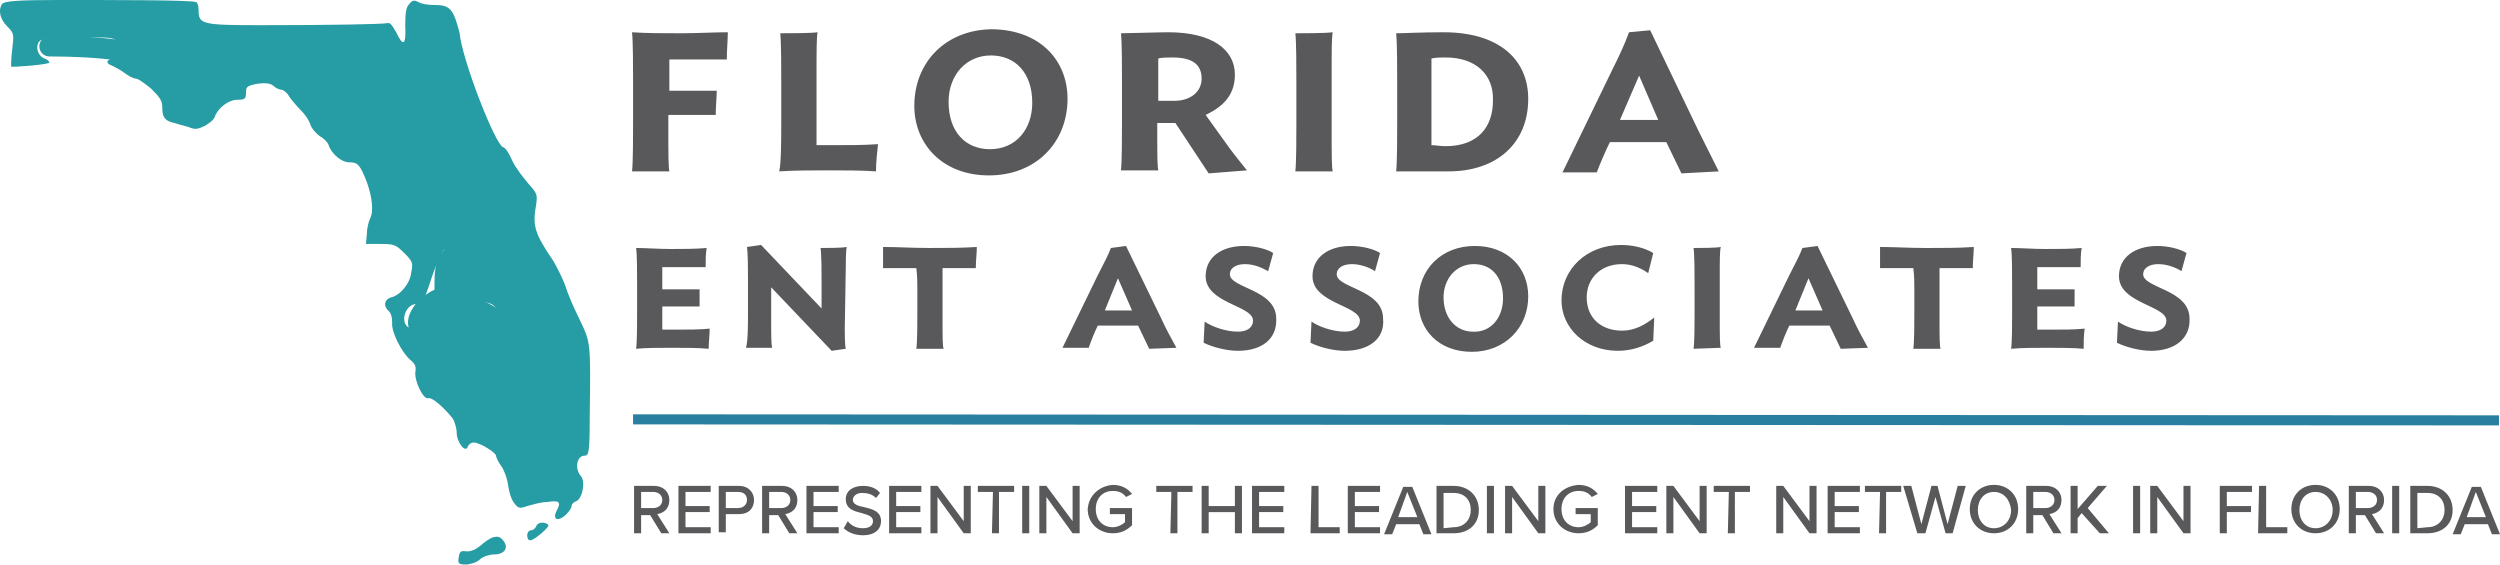 <?xml version="1.0" encoding="utf-8"?>
<svg xmlns="http://www.w3.org/2000/svg" id="Layer_1" viewBox="0 0 248 56">
  <style>.st0{fill:#59595b}.st1{fill:none;stroke:#287f9f;stroke-miterlimit:10}.st2,.st3{fill-rule:evenodd;clip-rule:evenodd;fill:#269ca4}.st3{fill:#3e6ca7}.st4{fill:#269ca4}</style>
  <path class="st0" d="M70.3 34.6c-1-.1-2.4-.1-3.6-.1-1.3 0-2.6 0-3.6.1.1-.7.1-2.5.1-3.4V28c0-.9 0-2.8-.1-3.4 1 0 2.2.1 3.4.1s2.5 0 3.6-.1c-.1.6-.1 1.2-.1 1.9h-4.3v2.2h3.7v1.7h-3.7v2.3h1.4c1.2 0 2.3 0 3.3-.1 0 .7-.1 1.3-.1 2m3.9-3.5v-3.3c0-.9 0-2.6-.1-3.3l1.4-.2 6 6.3V28c0-.9 0-2.7-.1-3.4.6 0 2.1 0 2.6-.1-.1.4-.1 1.5-.1 2.1l-.1 6c0 .5 0 1.6.1 2l-1.4.2-6-6.3v4c0 .5 0 1.7.1 2H74c.2-.6.2-2.4.2-3.4m22.6-4.5h-3.3v6c0 .5 0 1.7.1 2h-2.7c.1-.7.1-2.5.1-3.4v-2.5c0-.5 0-1.4-.1-2.1h-3.3v-2.1c1.5 0 2.9.1 4.6.1s3.2 0 4.7-.1c0 .7-.1 1.3-.1 2.1zm12.8 4.2h2.7l-1.4-3.2-1.3 3.2zm-.7-3.5c.6-1.2 1-1.9 1.3-2.7l1.5-.2 3.5 7.2c.4.9 1 2 1.5 2.9l-2.7.1-1.1-2.3h-4c-.3.6-.7 1.6-.9 2.2h-2.6l3.5-7.2zm13.9 7.5c-1.2 0-2.6-.4-3.4-.8l.1-2.1c.7.5 2.1 1 3.3 1 .9 0 1.5-.4 1.5-1.1 0-1.5-4.7-1.7-4.7-4.4 0-1.9 1.6-3 3.8-3 1.1 0 2.3.3 2.9.7l-.5 1.8c-.7-.4-1.5-.7-2.3-.7-.9 0-1.5.4-1.5 1 0 1.4 4.6 1.5 4.6 4.4.1 2-1.4 3.2-3.8 3.2zm10.6 0c-1.2 0-2.6-.4-3.4-.8l.1-2.1c.7.5 2.1 1 3.3 1 .9 0 1.5-.4 1.5-1.1 0-1.5-4.7-1.7-4.7-4.4 0-1.9 1.6-3 3.8-3 1.1 0 2.3.3 2.9.7l-.5 1.8c-.6-.4-1.5-.7-2.3-.7-.9 0-1.5.4-1.5 1 0 1.4 4.6 1.5 4.6 4.4.2 2-1.4 3.2-3.8 3.2m15.7-5.2c0-2.2-1.2-3.4-2.9-3.4-1.8 0-3 1.5-3 3.3 0 2.1 1.3 3.4 2.9 3.4 1.8.1 3-1.4 3-3.3zm2.5-.2c0 3.1-2.3 5.5-5.6 5.5s-5.3-2.2-5.3-5c0-3.2 2.3-5.5 5.6-5.5s5.3 2.2 5.3 5zm12.4 4.4c-1 .6-2.2 1-3.5 1-3.3 0-5.6-2.3-5.6-5 0-3.1 2.5-5.5 5.9-5.5 1.2 0 2.4.3 3.2.8l-.5 2c-.7-.5-1.6-.9-2.6-.9-2.1 0-3.5 1.4-3.5 3.3 0 2.1 1.5 3.3 3.5 3.3 1.3 0 2.3-.6 3.2-1.3l-.1 2.3zm4 .8c.1-.7.1-2.5.1-3.4V28c0-.9 0-2.7-.1-3.4.6 0 2.2 0 2.7-.1-.1.4-.1 1.5-.1 2.1v5.9c0 .5 0 1.7.1 2l-2.7.1zm10.1-3.8h2.7l-1.4-3.2-1.3 3.2zm-.6-3.5c.6-1.2 1-1.9 1.3-2.7l1.5-.2 3.5 7.2c.4.9 1 2 1.5 2.9l-2.7.1-1.1-2.3h-4c-.3.6-.7 1.6-.9 2.2H174l3.5-7.2zm18.2-.7h-3.3v6c0 .5 0 1.7.1 2h-2.7c.1-.7.1-2.5.1-3.4v-2.5c0-.5 0-1.4-.1-2.1h-3.3v-2.1c1.5 0 2.9.1 4.6.1 1.7 0 3.2 0 4.7-.1 0 .7-.1 1.3-.1 2.1zm11 8c-1-.1-2.4-.1-3.6-.1-1.3 0-2.6 0-3.6.1.1-.7.1-2.5.1-3.4V28c0-.9 0-2.8-.1-3.4 1 0 2.2.1 3.4.1 1.3 0 2.5 0 3.6-.1-.1.6-.1 1.2-.1 1.9h-4.3v2.2h3.7v1.7h-3.7v2.3h1.4c1.2 0 2.3 0 3.3-.1-.1.7-.1 1.3-.1 2zm6.7.2c-1.2 0-2.6-.4-3.4-.8l.1-2.1c.7.5 2.1 1 3.3 1 .9 0 1.5-.4 1.5-1.1 0-1.5-4.7-1.7-4.7-4.4 0-1.9 1.6-3 3.8-3 1.1 0 2.3.3 2.9.7l-.5 1.8c-.6-.4-1.5-.7-2.3-.7-.9 0-1.5.4-1.5 1 0 1.4 4.6 1.5 4.6 4.4.1 2-1.5 3.2-3.8 3.2M72.1 5.9H66.4V9h4.7c0 .7-.1 1.5-.1 2.4h-4.7v2.8c0 .7 0 2.3.1 2.8h-3.7c.1-1 .1-3.4.1-4.7V8c0-1.3 0-3.8-.1-4.8 1.4.1 3.1.1 4.8.1s3.3-.1 4.7-.1c0 .8-.1 1.7-.1 2.7m5.4 6.4V8c0-1.2 0-3.8-.1-4.7.9 0 3 0 3.7-.1-.1.6-.1 2.2-.1 2.9v8.3h1.7c1.6 0 3 0 4.4-.1-.1.9-.2 1.8-.2 2.7-1.4-.1-3-.1-4.7-.1s-3.4 0-4.9.1c.2-.8.2-3.4.2-4.7m24.9-2.1c0-3-1.7-4.7-4.1-4.7-2.5 0-4.2 2-4.2 4.6 0 3 1.7 4.7 4.1 4.7 2.6 0 4.2-2 4.2-4.6zm3.5-.4c0 4.3-3.1 7.6-7.8 7.6-4.6 0-7.4-3.1-7.4-6.9 0-4.4 3.2-7.6 7.8-7.6 4.7.1 7.4 3.1 7.4 6.9zm10.6.2c1.6 0 2.7-.9 2.7-2.2 0-1.4-.9-2.1-2.9-2.1-.5 0-1 0-1.4.1V10h1.6zm3.4 7.2l-3.3-5h-1.8v1.9c0 .8 0 2.3.1 2.8h-3.7c.1-1 .1-3.4.1-4.7V8c0-1.2 0-3.8-.1-4.7.8 0 3.7-.1 4.7-.1 4.3 0 6.6 1.7 6.6 4.2 0 1.9-1 3.1-2.9 4l2.3 3.2c.5.7 1.4 1.8 1.8 2.3l-3.8.3zm8.6-.2c.1-1 .1-3.4.1-4.7V8c0-1.2 0-3.8-.1-4.7.8 0 3 0 3.7-.1-.1.6-.1 2.1-.1 2.9v8.1c0 .7 0 2.3.1 2.8h-3.7zm14.9-11.3c-.5 0-.9 0-1.4.1v8.6c.5 0 .8.1 1.4.1 3.3 0 4.7-2 4.7-4.5.1-2.6-1.7-4.3-4.7-4.3zm.3 11.3h-5.2c.1-1 .1-3.4.1-4.7V8c0-1.2 0-3.7-.1-4.7.8 0 2.5-.1 4.7-.1 5.5 0 8.4 2.7 8.4 6.6 0 4.4-3.1 7.2-7.9 7.2m17-5.1h3.8l-1.9-4.4-1.9 4.4zm-.8-4.9c.8-1.6 1.3-2.7 1.7-3.8l2.1-.2 4.8 10 2 4-3.7.2-1.5-3.1h-5.6c-.4.8-1 2.2-1.3 3H155L159.9 7z"/>
  <path class="st1" d="M62.8 41.6l185.1.1"/>
  <path class="st0" d="M64.5 51.1h-.9v1.8h-.7v-4.7h2c.9 0 1.5.6 1.5 1.4 0 .9-.6 1.3-1.2 1.4l1.2 1.9h-.8l-1.1-1.8zm.3-2.3h-1.2v1.6h1.2c.5 0 .9-.3.9-.8s-.4-.8-.9-.8zm2.5-.6h3.2v.6H68v1.4h2.4v.6H68v1.5h2.5v.6h-3.2v-4.7zm4 0h2c1 0 1.5.7 1.5 1.4 0 .8-.5 1.4-1.5 1.4H72v1.8h-.7v-4.6zm1.9.6H72v1.6h1.2c.5 0 .9-.3.9-.8s-.3-.8-.9-.8zm4 2.3h-.9v1.8h-.7v-4.7h2c.9 0 1.5.6 1.5 1.4 0 .9-.6 1.3-1.2 1.4l1.2 1.9h-.8l-1.1-1.8zm.3-2.3h-1.2v1.6h1.2c.5 0 .9-.3.9-.8s-.4-.8-.9-.8zm2.5-.6h3.2v.6h-2.5v1.4h2.4v.6h-2.4v1.5h2.5v.6H80v-4.7zm4.1 3.5c.3.4.8.7 1.5.7.8 0 1-.4 1-.7 0-.5-.5-.6-1.1-.8-.8-.2-1.6-.4-1.6-1.4 0-.8.7-1.3 1.7-1.3.7 0 1.3.2 1.7.7l-.4.5c-.4-.4-.9-.5-1.4-.5s-.9.3-.9.7.5.6 1.1.7c.8.2 1.7.4 1.7 1.4 0 .7-.5 1.4-1.8 1.4-.8 0-1.5-.3-1.9-.7l.4-.7zm4.1-3.5h3.2v.6h-2.5v1.4h2.4v.6h-2.4v1.5h2.5v.6h-3.2v-4.7zm4.8 1.1v3.6h-.7v-4.7h.7l2.6 3.5v-3.5h.7v4.7h-.7L93 49.3zm5.5-.5H97v-.6h3.6v.6h-1.5v4.1h-.7l.1-4.1zm2.9-.6h.7v4.7h-.7v-4.7zm2.4 1.1v3.6h-.7v-4.7h.7l2.6 3.5v-3.5h.7v4.7h-.7l-2.6-3.6zm6.6-1.2c.9 0 1.5.4 1.9.9l-.6.3c-.3-.4-.7-.6-1.3-.6-1 0-1.7.7-1.7 1.8s.7 1.8 1.7 1.8c.5 0 1-.3 1.2-.5V51h-1.5v-.6h2.2v1.7c-.5.5-1.1.8-1.9.8-1.4 0-2.5-1-2.5-2.4.1-1.4 1.2-2.3 2.5-2.4zm5.8.7h-1.5v-.6h3.6v.6h-1.5v4.1h-.7l.1-4.1zm6.3 2h-2.6v2.1h-.7v-4.7h.7v2h2.6v-2h.7v4.7h-.7v-2.1zm1.7-2.6h3.2v.6h-2.5v1.4h2.4v.6h-2.4v1.5h2.5v.6h-3.2v-4.7zm5.9 0h.7v4.1h2.1v.6H130l.1-4.7zm3.6 0h3.2v.6h-2.5v1.4h2.4v.6h-2.4v1.5h2.5v.6h-3.2v-4.7zm7.1 3.8h-2.3l-.4 1h-.8l1.9-4.7h.9L142 53h-.8l-.4-1zm-2.1-.7h1.9l-1-2.5-.9 2.5zm3.8-3.1h1.7c1.5 0 2.5 1 2.5 2.4s-1 2.3-2.5 2.3h-1.7v-4.7zm1.7 4.1c1.1 0 1.7-.8 1.7-1.7 0-1-.6-1.7-1.7-1.7h-1v3.5l1-.1zm3.3-4.1h.7v4.7h-.7v-4.7zm2.5 1.1v3.6h-.7v-4.7h.7l2.6 3.5v-3.5h.7v4.7h-.7l-2.6-3.6zm6.6-1.2c.9 0 1.5.4 1.9.9l-.6.3c-.3-.4-.7-.6-1.3-.6-1 0-1.7.7-1.7 1.8s.7 1.8 1.7 1.8c.5 0 1-.3 1.2-.5V51h-1.5v-.6h2.2v1.7c-.5.5-1.1.8-1.9.8-1.4 0-2.5-1-2.5-2.4s1.1-2.3 2.5-2.4zm4.6.1h3.2v.6h-2.5v1.4h2.4v.6h-2.4v1.5h2.5v.6h-3.2v-4.7zm4.8 1.1v3.6h-.7v-4.7h.7l2.6 3.5v-3.5h.7v4.7h-.7l-2.6-3.6zm5.5-.5H170v-.6h3.6v.6h-1.5v4.1h-.7l.1-4.1zm5.4.5v3.6h-.7v-4.7h.7l2.6 3.5v-3.5h.7v4.7h-.7l-2.6-3.6zm4.4-1.1h3.2v.6H182v1.4h2.4v.6H182v1.5h2.5v.6h-3.2v-4.7zm5.2.6H185v-.6h3.6v.6h-1.5v4.1h-.7l.1-4.1zm5.5.5l-1 3.6h-.8l-1.4-4.7h.8l1 3.8 1-3.8h.6l1 3.8 1-3.8h.8l-1.3 4.7h-.7l-1-3.6zm5.8-1.2c1.4 0 2.4 1 2.4 2.4s-1 2.4-2.4 2.4-2.4-1-2.4-2.4 1-2.4 2.4-2.4zm0 .7c-1 0-1.6.8-1.6 1.8s.6 1.8 1.6 1.8 1.7-.8 1.7-1.8c-.1-1-.7-1.8-1.7-1.8zm4.8 2.3h-.9v1.8h-.7v-4.7h2c.9 0 1.5.6 1.5 1.4 0 .9-.6 1.3-1.2 1.4l1.2 1.9h-.8l-1.1-1.8zm.3-2.3h-1.2v1.6h1.2c.5 0 .9-.3.9-.8s-.4-.8-.9-.8zm3.6 2.1l-.4.5v1.5h-.7v-4.7h.7v2.3l2-2.3h.9l-1.9 2.2 2.1 2.5h-.9l-1.8-2zm5.1-2.7h.7v4.7h-.7v-4.7zm2.4 1.1v3.6h-.7v-4.7h.7l2.6 3.5v-3.5h.7v4.7h-.7l-2.6-3.6zm6.2-1.1h3.2v.6h-2.5v1.4h2.4v.6h-2.4v2.1h-.7v-4.7zm3.9 0h.7v4.1h2.1v.6H224l.1-4.7zm5.6-.1c1.4 0 2.4 1 2.4 2.4s-1 2.4-2.4 2.4-2.4-1-2.4-2.4 1-2.4 2.4-2.4zm0 .7c-1 0-1.6.8-1.6 1.8s.6 1.8 1.6 1.8 1.7-.8 1.7-1.8-.7-1.8-1.7-1.8zm4.9 2.3h-.9v1.8h-.7v-4.7h2c.9 0 1.5.6 1.5 1.4 0 .9-.6 1.3-1.2 1.4l1.2 1.9h-.8l-1.1-1.8zm.3-2.3h-1.2v1.6h1.2c.5 0 .9-.3.9-.8s-.4-.8-.9-.8zm2.4-.6h.7v4.7h-.7v-4.7zm1.8 0h1.7c1.5 0 2.5 1 2.5 2.4s-1 2.3-2.5 2.3h-1.7v-4.7zm1.7 4.1c1.1 0 1.7-.8 1.7-1.7 0-1-.6-1.7-1.7-1.7h-1v3.5l1-.1zm6-.3h-2.3l-.4 1h-.8l1.9-4.7h.9L248 53h-.8l-.4-1zm-2.1-.7h1.9l-1-2.5-.9 2.5z"/>
  <path class="st2" d="M53.2 52.2c-.1.2-.3.4-.5.4s-.4.2-.4.5.1.5.3.5c.4 0 1.9-1.3 1.8-1.5-.3-.4-1.1-.3-1.2.1zM5.8 0C1.9 0 .4.1.2.4-.2 1 0 1.9.7 2.6s.7.8.5 2.4c-.1.8-.1 1.6-.1 1.6.1.1 3.8-.2 3.8-.4 0-.1-.2-.3-.5-.4-.7-.3-.9-1.2-.5-1.7.3-.3 1.1-.4 3.9-.4 3.3 0 3.5 0 3.9.5.4.6.1 1.4-.6 1.6-.6.2-.6.5 0 .7.2.1.8.4 1.2.7.4.3.9.6 1.2.6.2 0 .9.5 1.5 1 .9.9 1.1 1.2 1.1 1.9 0 1 .3 1.3 1.2 1.5.3.1 1 .3 1.4.4.7.3.9.2 1.6-.1.5-.3.9-.6 1-.9.3-.9 1.4-1.7 2.2-1.7.8 0 .9-.1.9-.7s.1-.7 1.2-.9c.8-.1 1.3 0 1.5.2s.6.4.8.4c.2 0 .6.3.8.7.2.3.8 1 1.2 1.4.4.4.8 1 .9 1.4.1.3.5.8.9 1.1.4.2.8.6.9.9.3.9 1.3 1.7 2 1.7.9 0 1.1.2 1.8 2 .5 1.4.7 2.9.3 3.6-.1.2-.3.9-.3 1.4l-.1 1.1h1.5c1.3 0 1.5.1 2.3.9s.9 1 .7 1.9c-.1 1.1-1.1 2.3-2 2.5-.7.2-.8.9-.2 1.4.2.2.3.6.3 1.1-.1.9.9 2.9 1.8 3.7.5.4.6.7.5 1.2-.1.9.8 2.8 1.3 2.6.4-.1 1.6 1 2.4 2 .2.3.4 1 .4 1.4 0 1 .9 2.1 1.1 1.4.1-.2.3-.4.6-.4.6 0 2.2 1 2.2 1.3 0 .1.2.6.5 1s.6 1.2.7 1.9c.1.7.3 1.4.6 1.8.4.5.5.6 1.3.3.4-.1 1.3-.4 2-.4 1.2-.2 1.4 0 .9.9-.4.8.1 1.1.9.4.3-.3.6-.7.6-.9s.2-.4.5-.5c.6-.3.9-2 .4-2.5-.6-.7-.4-2 .4-2 .4 0 .5-.3.5-3.9.1-7.4.1-7.3-1-9.6-.6-1.2-1.2-2.6-1.4-3.3-.2-.6-.8-1.8-1.2-2.5-1.9-2.8-2.1-3.5-1.7-5.7.1-.9.1-1-.8-2-.5-.6-1.3-1.6-1.6-2.3s-.7-1.3-.9-1.3c-.8-.3-4.1-8.8-4.3-11.3C45 1 44.7.5 43.2.5c-.7 0-1.4-.1-1.7-.3-.4-.2-.6-.2-.9.2-.3.3-.4.8-.4 2.1.1 2-.2 2.2-.9.7-.4-.7-.6-1-.9-.9-.5.1-5.5.2-12.6.2-5.8 0-6.1-.1-6.1-1.5 0-.4-.1-.8-.3-.8C18.8 0 11.5 0 5.8 0zm40.5 27.3c.9 2.4 1.1 2.7 1.7 2.7 1.2 0 1.7 1 1.1 2.1-.2.4-.5.5-1.8.5-1.6 0-2.1-.2-2.1-1.1 0-.3-.1-.7-.3-1-.5-.7-1.2-.1-1 .9.1.5 0 .8-.3 1-.7.4-2.8.3-3.2 0-.8-.8.1-2.5 1.1-2.2.3.1.6-.4 1.3-2.6.5-1.5 1.1-2.7 1.2-2.8.9-.5 1.2-.2 2.3 2.5zm2.6 26c-.3.1-.9.5-1.2.8-.5.4-.9.6-1.4.6-.6-.1-.7 0-.8.6s0 .7.7.7c.4 0 1.1-.2 1.4-.5.3-.3 1-.5 1.4-.5 1.1 0 1.5-.7.9-1.4-.3-.4-.6-.4-1-.3z"/>
  <path class="st3" d="M45.7 26.6c-.1 1-.1 2 0 3v.5c-.1.1-.2.2-.3.2-.8.5-1.8.7-2.3 1.5.9-.1 1.7-.2 2.6-.2.9.1 1.7.3 2.4.9"/>
  <path class="st4" d="M43.2 26.6c-.1.6-.1 1.1-.1 1.7v.9c0 .5 0 .6.1.3l.6-1.1c-.3.2-.9.4-1.2.6-.5.3-1 .7-1.4 1.2-.6.8-1 1.7-.5 2.7.4.8 1.3 1.6 2.3 1.5.8-.1 2.5-.5 3.2 0 1 .8 2.5 1 3.5 0 .9-.9 1.1-2.7 0-3.5-2-1.6-4.2-1.8-6.7-1.5l1.8 4.2c.9-1.1 2.5-1.1 3.1-2.5.6-1.3.1-3 .3-4.5.1-1.3-1.3-2.5-2.5-2.5-1.4 0-2.3 1.1-2.5 2.5z"/>
  <path class="st3" d="M4.9 4.6c2.4 0 4.8.1 7.1.4l-7.1-.4z"/>
  <path class="st4" d="M4.9 5.6c2.3 0 4.6.1 6.8.4.6.1 1.1-.1 1.3-.7.1-.5-.2-1.2-.7-1.3-2.5-.3-4.9-.5-7.4-.4-.6 0-1 .5-1 1s.4 1 1 1z"/>
</svg>